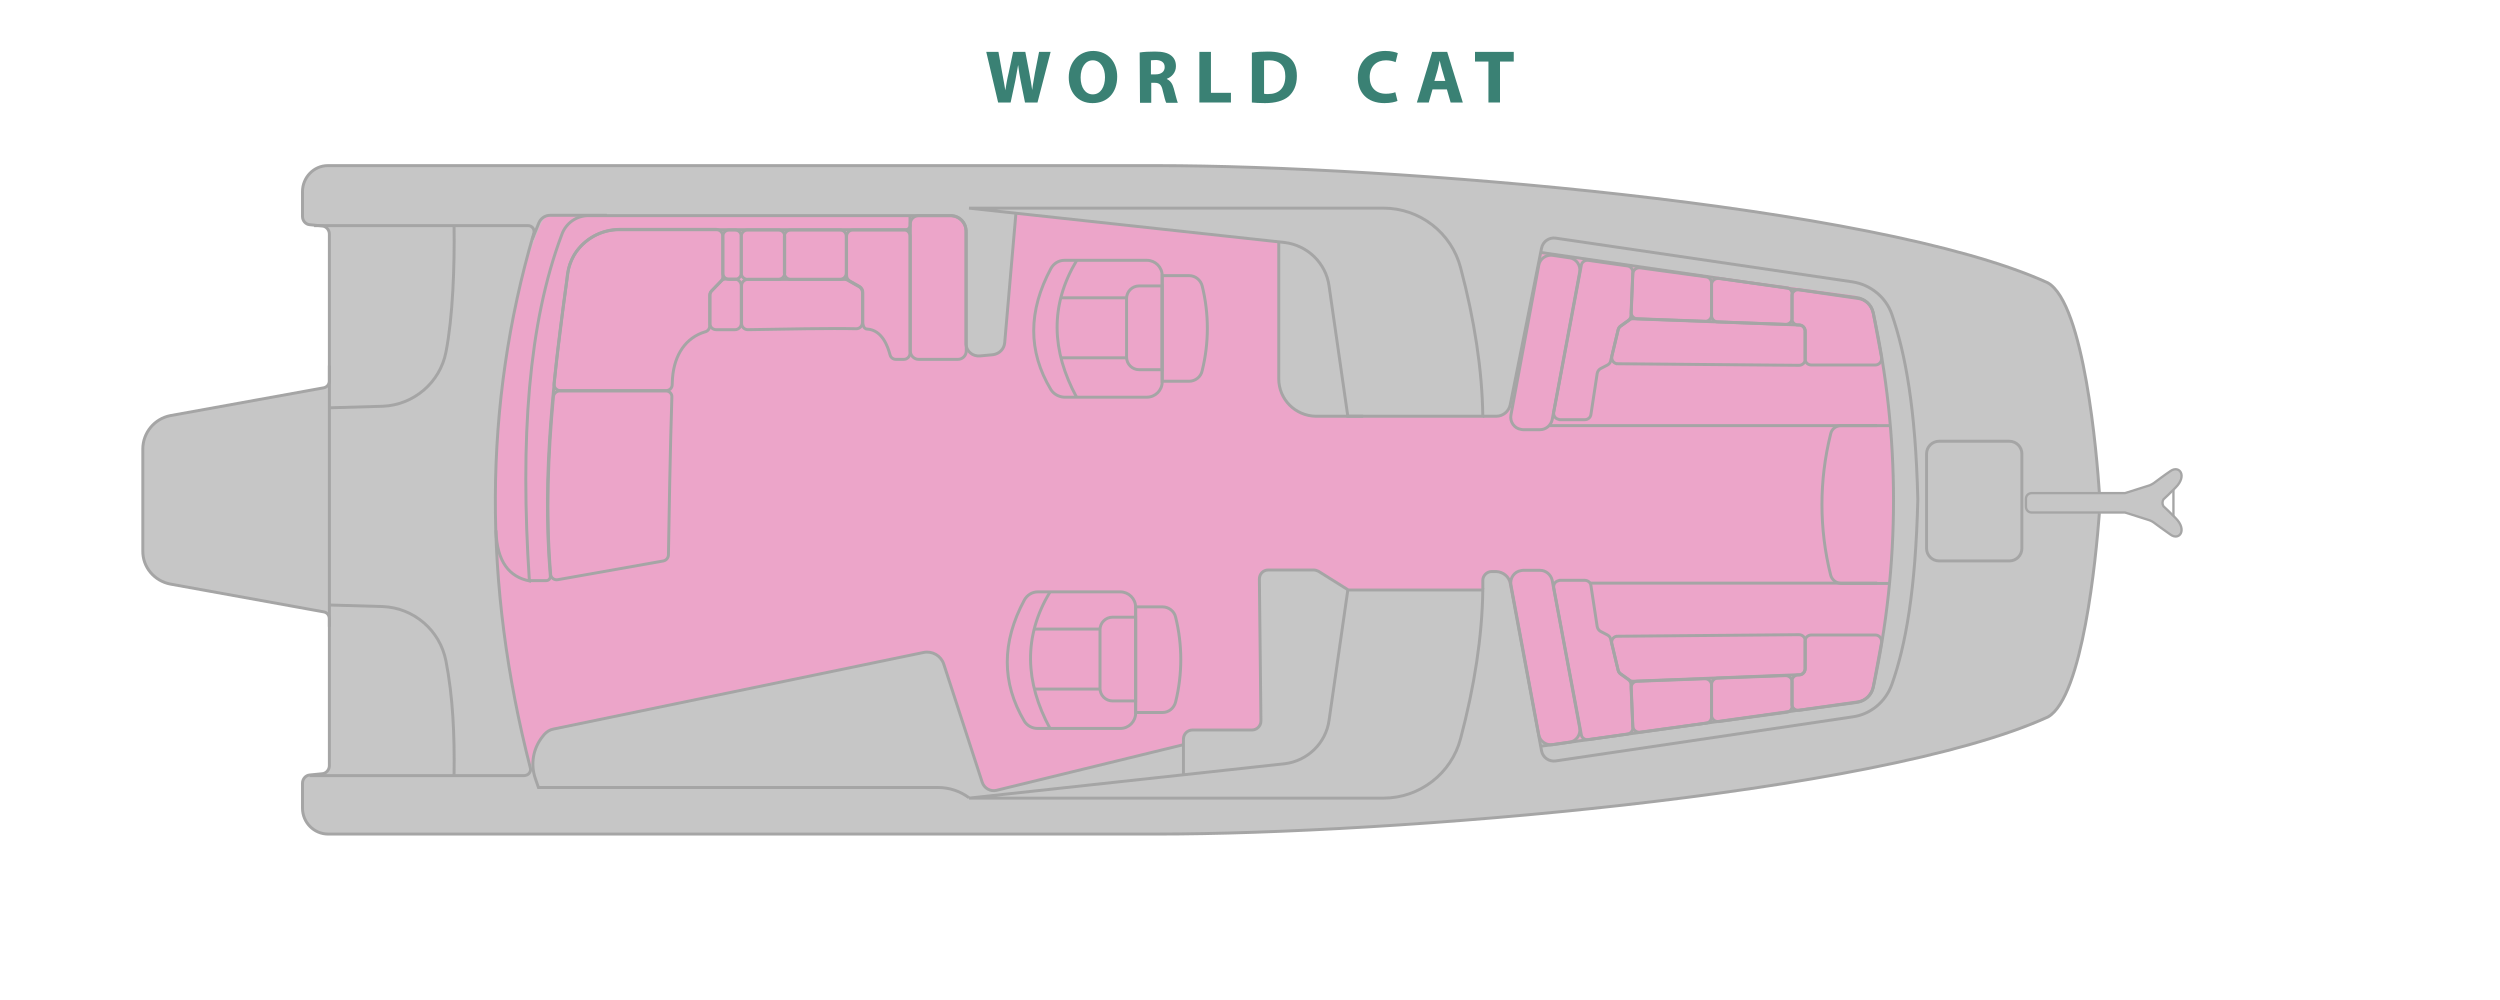 <?xml version="1.0" encoding="UTF-8"?> <!-- Generator: Adobe Illustrator 26.5.0, SVG Export Plug-In . SVG Version: 6.00 Build 0) --> <svg xmlns="http://www.w3.org/2000/svg" xmlns:xlink="http://www.w3.org/1999/xlink" version="1.1" id="Layer_1" x="0px" y="0px" viewBox="0 0 800 320" style="enable-background:new 0 0 800 320;" xml:space="preserve"> <style type="text/css"> .st0{fill:#FFFFFF;} .st1{fill:#231F20;stroke:#FFFFFF;stroke-width:0.95;stroke-miterlimit:10;} .st2{fill:#C6C6C6;} .st3{fill:#ECA5C9;} .st4{fill:none;stroke:#A5A5A5;stroke-width:0.95;stroke-miterlimit:10;} .st5{fill:none;stroke:#A5A5A5;stroke-width:0.75;stroke-miterlimit:10;} .st6{fill:#3A8174;} </style> <g id="Background"> <rect class="st0" width="800" height="320"></rect> </g> <g id="stroke"> <path class="st1" d="M169.7,245.7c-6.1-23.7-9.8-48-11-72.5c0,0,1.3,11.9,10.7,12.8c-2.9-35.2-1.6-74.1,9.5-108.7 c2.2-7,6-8.2,11.6-8.2H304c2.9,0,5.2,2.4,5.1,5.2v36.1c0,1.8,1.4,3.3,3.3,3.3c0.2,0,0.5,0,0.7-0.1h3.4c2.9,0,5.3-2.3,5.5-5.1 l3.1-40.3l84,9.2v43.9c0,6.7,5.3,12.1,12,12.1h0.1l56.8,0.1c2.8,0,5.2-2,5.8-4.8l9.4-47.8l99.7,13.7c3.6,0.5,6.5,3.3,7.2,6.9 c7.9,38.8,7.9,78.9-0.1,117.7c-0.6,3.1-3.1,5.4-6.2,5.9l-97.3,13.4c-1.9,0.3-3.7-1-4-2.9l-9.7-49c-0.4-1.8-2-3.2-3.9-3.2h-1.7 c-1.5,0-2.7,1.2-2.7,2.7l0,0v2.9h-43.2l-10-6.1c-0.2-0.1-0.3-0.1-0.5-0.1h-14.9c-1.8,0-3.3,1.5-3.3,3.3c0,0,0,0,0,0.1l0.9,44.9 c0,1.6-1.2,2.9-2.8,2.9c0,0,0,0-0.1,0h-19.3c-1.4,0-2.6,1.2-2.6,2.6l0,0v2L319,252.8c-2.1,0.5-4.2-0.7-4.8-2.8l-11.8-37 c-0.9-3-4-4.8-7.1-4.2L178,233.1c-2.7,0.6-4.9,2.5-5.8,5.1L169.7,245.7z"></path> <path class="st2" d="M692.3,162c-0.4-0.7-0.4-1.5,0-2.2c0.7-0.6,1.8-1.7,3.9-3.8c3.8-3.8,1.2-7.2-1.6-5.3c-2.1,1.4-4.3,3.1-5.4,3.9 c-0.4,0.3-0.9,0.5-1.3,0.7l-7.9,2.5h-8.1c-0.8-12-4.9-60.5-16.5-67.2c-55-25.2-211.9-37.5-284.9-37.5H105c-4.5,0-8.2,3.7-8.2,8.3 l0,0v8c0,1.3,1,2.4,2.3,2.6l4,0.4c1.3,0.1,2.3,1.3,2.3,2.6v47c0,1.1-0.7,2-1.8,2.2l-49.1,8.9c-5.1,1-8.9,5.4-8.8,10.7v32.5 c0,5.2,3.7,9.7,8.8,10.7l49.1,8.9c1,0.2,1.8,1.1,1.8,2.2v47c0,1.3-1,2.5-2.3,2.6l-4,0.4c-1.3,0.1-2.3,1.3-2.3,2.6v8 c0,4.5,3.6,8.2,8.2,8.3l0,0h265.4c73,0,229.9-12.3,284.9-37.5c11.1-6.4,15.3-50.8,16.4-65.2V164h8.3l7.9,2.5 c0.5,0.2,0.9,0.4,1.3,0.7c1,0.8,3.3,2.4,5.4,3.9c2.8,2,5.4-1.5,1.6-5.3C694.2,163.7,693,162.6,692.3,162z"></path> <path class="st3" d="M190.5,69H304c2.9,0,5.2,2.4,5.1,5.2v36.1c0,1.8,1.4,3.3,3.3,3.3c0.2,0,0.5,0,0.7-0.1h3.4 c2.9,0,5.3-2.2,5.5-5.1l3.1-40.3l84,9.2v43.9c0,6.7,5.3,12.1,12,12.1h0.1l56.8,0.1c2.8,0,5.2-2,5.8-4.8l9.4-47.8l99.7,13.7 c3.6,0.5,6.5,3.3,7.2,6.9c7.9,38.8,7.9,78.9-0.1,117.7c-0.6,3.1-3.1,5.4-6.2,5.9l-97.3,13.4c-1.9,0.3-3.7-1-4-2.9l-9.7-49 c-0.4-1.8-2-3.2-3.9-3.2h-1.7c-1.5,0-2.7,1.2-2.7,2.7l0,0v2.9h-43.2l-10-6.1c-0.2-0.1-0.3-0.1-0.5-0.1h-14.9 c-1.8,0-3.3,1.5-3.3,3.3c0,0,0,0,0,0.1l0.9,44.9c0,1.6-1.2,2.9-2.8,2.9c0,0,0,0-0.1,0h-19.3c-1.4,0-2.6,1.2-2.6,2.6l0,0v2 L319,252.8c-2.1,0.5-4.2-0.7-4.8-2.8l-11.8-37c-0.9-3-4-4.8-7.1-4.2L178,233.1c-2.7,0.6-4.9,2.5-5.8,5.1l-2.5,7.4 c-6.1-23.7-9.8-48-11-72.5c0,0-2.1-64.7,14.5-101.8c0.6-1.3,1.9-2.1,3.3-2.2L190.5,69"></path> <path class="st4" d="M671.8,164.2c-1.1,14.4-5.3,58.7-16.4,65.2c-55,25.2-211.9,37.5-284.9,37.5H105c-4.5,0-8.2-3.7-8.2-8.3l0,0v-8 c0-1.3,1-2.5,2.3-2.6l4-0.4c1.3-0.1,2.3-1.3,2.3-2.6v-47c0-1.1-0.7-2-1.8-2.2l-49.1-8.9c-5.1-1-8.9-5.4-8.8-10.7v-32.5 c0-5.2,3.7-9.7,8.8-10.7l49.1-8.9c1-0.2,1.8-1.1,1.8-2.2v-47c0-1.3-1-2.5-2.3-2.6l-4-0.4c-1.3-0.1-2.3-1.3-2.3-2.6v-8 c0-4.5,3.6-8.3,8.1-8.3c0,0,0,0,0.1,0h265.4c73,0,229.9,12.3,284.9,37.5c11.7,6.7,15.7,55.3,16.5,67.2"></path> <path class="st4" d="M100.5,72.2H169c1.1,0,1.9,0.9,1.9,1.9c0,0.2,0,0.4-0.1,0.6c-16.2,55.2-16.2,112.2-1.1,171 c0.3,1-0.3,2.1-1.4,2.4c-0.2,0-0.3,0.1-0.5,0.1H99.1"></path> <path class="st4" d="M310.1,66.6h132.6c11.6,0,21.8,7.9,24.7,19.1c4.4,16.6,6.9,32.6,7.1,47.5h-43.2l-6-41.7 c-1-7.3-6.9-13-14.2-13.9L310.1,66.6z"></path> <path class="st4" d="M310.1,255.4h132.6c11.6,0,21.8-7.9,24.7-19.1c4.4-16.6,6.9-32.6,7.1-47.5h-43.2l-6,41.7 c-1,7.3-6.9,13-14.2,13.9L310.1,255.4z"></path> <path class="st4" d="M474.5,133.2h4.3c2.2,0,4.1-1.6,4.5-3.8l10-50c0.4-2.1,2.4-3.5,4.5-3.2l95,14c5.8,0.9,10.7,4.9,12.6,10.4 c4.3,12.5,7.6,30.1,8.3,59.2c-0.7,29.1-3.9,46.8-8.3,59.2c-2,5.6-6.8,9.6-12.6,10.4l-95,14.1c-2.1,0.3-4.1-1.1-4.5-3.2l-10-53.6 c-0.4-2.2-2.3-3.7-4.5-3.8h-1.5c-1.5,0-2.8,1.3-2.8,2.8l0,0v2.8"></path> <path class="st4" d="M604.8,136.2h-15.7c-1.6,0-3,1.1-3.3,2.7c-3.7,14.8-3.7,30.3,0,45.1c0.4,1.5,1.7,2.6,3.3,2.7h15.5"></path> <path class="st4" d="M492.4,235.1l-8.9-47.9c-0.4-2.2,1.1-4.3,3.2-4.6c0.2,0,0.4-0.1,0.6-0.1h5.5c1.9,0,3.5,1.4,3.9,3.2l8.8,47.2 c0.4,2.2-1.1,4.3-3.2,4.6h-0.1l-5.4,0.8C494.7,238.6,492.7,237.1,492.4,235.1z"></path> <path class="st4" d="M499.1,185.7h8c1,0,1.9,0.7,2,1.7l2,13.1c0.1,0.6,0.5,1.2,1,1.5l2.3,1.2c0.5,0.3,0.9,0.7,1,1.3l2.4,10 c0.1,0.5,0.4,0.9,0.8,1.2l2.5,1.8c0.5,0.4,0.8,0.9,0.8,1.6l0.6,13.7c0.1,1-0.7,2-1.7,2.1l-12.6,1.8c-1.1,0.1-2.1-0.6-2.2-1.7 l-8.8-46.9c-0.2-1.1,0.5-2.1,1.6-2.3C498.9,185.7,499,185.7,499.1,185.7z"></path> <path class="st4" d="M600.1,203.2c1.1,0,2,0.9,2,2c0,0.1,0,0.3,0,0.4l-2.6,14c-0.5,2.7-2.7,4.9-5.5,5.2l-18.3,2.5 c-1.1,0.1-2.1-0.6-2.3-1.7c0-0.1,0-0.2,0-0.3V218c0-1.1,0.9-2,1.9-2h0.4c1.1,0,1.9-0.9,1.9-2v-8.8c0-1.1,0.9-2,2-2H600.1z"></path> <path class="st4" d="M547.7,219.2v10.2c0,1-0.7,1.9-1.7,2l-21.2,2.9c-1.1,0.1-2.1-0.6-2.3-1.7c0-0.1,0-0.1,0-0.2l-0.5-12.3 c-0.1-1.1,0.8-2.1,1.9-2.1l0,0l21.7-0.8c1.1,0,2,0.8,2.1,1.9C547.7,219.1,547.7,219.2,547.7,219.2z"></path> <path class="st4" d="M573.5,218.2v7.7c0,1-0.7,1.9-1.7,2l-21.8,3c-1.1,0.1-2.1-0.6-2.3-1.7c0-0.1,0-0.2,0-0.3V219 c0-1.1,0.9-2,1.9-2l21.8-0.8c1.1,0,2,0.8,2.1,1.9C573.5,218.1,573.5,218.2,573.5,218.2z"></path> <path class="st4" d="M517.7,203.6l58-0.5c1.1,0,2,0.9,2,2v8.8c0,1.1-0.9,2-1.9,2l-53.2,2.1c-0.4,0-0.9-0.1-1.2-0.4l-2.8-2 c-0.4-0.3-0.7-0.7-0.8-1.2l-2-8.4c-0.3-1.1,0.4-2.2,1.5-2.4C517.4,203.7,517.5,203.6,517.7,203.6z"></path> <path class="st4" d="M492.4,84.9l-8.9,47.9c-0.4,2.2,1.1,4.3,3.2,4.6c0.2,0,0.4,0.1,0.6,0.1h5.5c1.9,0,3.5-1.4,3.9-3.2l8.8-47.2 c0.4-2.2-1.1-4.3-3.2-4.6h-0.1l-5.4-0.8C494.7,81.4,492.7,82.9,492.4,84.9z"></path> <path class="st4" d="M499.1,134.3h8c1,0,1.9-0.7,2-1.7l2-13.1c0.1-0.6,0.5-1.2,1-1.5l2.3-1.2c0.5-0.3,0.9-0.7,1-1.3l2.4-10 c0.1-0.5,0.4-0.9,0.8-1.2l2.5-1.8c0.5-0.4,0.8-0.9,0.8-1.6l0.6-13.7c0.1-1-0.7-2-1.7-2.1l-12.6-1.8c-1.1-0.1-2.1,0.6-2.2,1.7 l-8.8,46.9c-0.2,1.1,0.5,2.1,1.6,2.3C498.9,134.3,499,134.3,499.1,134.3z"></path> <path class="st4" d="M600.1,116.8c1.1,0,2-0.9,2-2c0-0.1,0-0.3,0-0.4l-2.6-14c-0.5-2.7-2.7-4.9-5.5-5.2l-18.3-2.5 c-1.1-0.1-2.1,0.6-2.3,1.7c0,0.1,0,0.2,0,0.3v7.3c0,1.1,0.9,2,1.9,2h0.4c1.1,0,1.9,0.9,1.9,2v8.8c0,1.1,0.9,2,2,2L600.1,116.8z"></path> <path class="st4" d="M547.7,100.8V90.6c0-1-0.7-1.9-1.7-2l-21.2-2.9c-1.1-0.1-2.1,0.6-2.3,1.7c0,0.1,0,0.1,0,0.2L522,99.9 c-0.1,1.1,0.8,2.1,1.9,2.1l0,0l21.7,0.8C546.7,102.9,547.7,102,547.7,100.8C547.7,100.9,547.7,100.8,547.7,100.8z"></path> <path class="st4" d="M573.5,101.8v-7.7c0-1-0.7-1.9-1.7-2l-21.8-3c-1.1-0.1-2.1,0.6-2.3,1.7c0,0.1,0,0.2,0,0.3v9.9 c0,1.1,0.9,2,1.9,2l21.8,0.8c1.1,0,2-0.8,2.1-1.9C573.5,101.9,573.5,101.8,573.5,101.8z"></path> <path class="st4" d="M517.7,116.4l58,0.5c1.1,0,2-0.9,2-2V106c0-1.1-0.9-2-1.9-2l-53.2-2c-0.4,0-0.9,0.1-1.2,0.4l-2.8,2 c-0.4,0.3-0.7,0.7-0.8,1.2l-2,8.4c-0.2,1.1,0.4,2.1,1.5,2.4C517.4,116.3,517.6,116.4,517.7,116.4z"></path> <line class="st4" x1="495.8" y1="136.2" x2="600.7" y2="136.2"></line> <line class="st4" x1="600.7" y1="186.6" x2="508.8" y2="186.6"></line> <path class="st4" d="M378.7,238.3l-59.8,14.6c-2,0.5-4-0.7-4.6-2.6L302,212.5c-0.9-2.7-3.7-4.3-6.5-3.7l-118.4,24.5 c-1.2,0.2-2.2,0.9-3,1.8l-0.4,0.5c-3.1,3.8-4,8.9-2.4,13.5l1,2.9h127.9c3.6,0,7.1,1.2,9.9,3.3l0,0"></path> <path class="st4" d="M325.1,68.2l-3.6,41.5c-0.2,2-1.7,3.5-3.7,3.8l-4.2,0.4c-2.3,0.2-4.3-1.4-4.5-3.7c0-0.1,0-0.3,0-0.4v-36 c0-2.6-2-4.7-4.6-4.8l0,0H188.3c-3.8,0-7.2,2.4-8.5,6c-10.7,28.3-13.4,65.3-10.4,110.9c-6.3-1.3-10.4-5.9-10.7-16.2"></path> <path class="st4" d="M291.2,69v3.1c0,0.8-0.6,1.4-1.4,1.4l0,0h-91.6c-5.9,0-11.3,3-14.4,8c-0.1,0.1-0.1,0.2-0.2,0.3 c-1,1.8-1.7,3.7-1.9,5.7c-4.3,31.5-8.4,63.4-5.6,96.8c0.1,0.8-0.5,1.5-1.3,1.5h-0.1h-5.4"></path> <path class="st4" d="M215,127.1c-0.5,14.1-1,43.2-1.1,50.4c0,1-0.7,1.8-1.6,2l-33.8,6c-1.1,0.2-2.1-0.5-2.3-1.6c0-0.1,0-0.1,0-0.2 c-1.6-19.4-0.8-38.3,0.9-56.8c0.1-1,1-1.8,2-1.8h34C214.2,125.1,215.1,126,215,127.1C215,127,215,127.1,215,127.1z"></path> <path class="st4" d="M231.3,75.6v13c0,0.5-0.2,1-0.6,1.4l-3,3.1c-0.4,0.4-0.6,0.9-0.6,1.4v9.8c0,0.9-0.6,1.7-1.5,1.9 c-6,1.8-9.8,7.1-10.4,14.8c0,0.6-0.1,1.3-0.1,2.1c0,1.1-0.9,1.9-2,1.9h-33.8c-1.1,0-2-0.9-2-2c0-0.1,0-0.2,0-0.3 c1.1-11.2,2.6-22.3,4.1-33.3c0.2-2.8,1-5.5,2.4-7.9c0,0,0.1-0.1,0.1-0.2c3.1-4.9,8.6-7.9,14.4-7.9h30.9 C230.4,73.5,231.3,74.4,231.3,75.6C231.3,75.5,231.3,75.5,231.3,75.6z"></path> <path class="st4" d="M237.2,91.4v12.1c0,1.1-0.9,2-2,2c-2,0-3.7,0-4.9,0c-0.4,0-0.7,0-1.1,0c-1.1,0-2-0.8-2-1.9c0,0,0,0,0-0.1v-9.1 c0-0.5,0.2-1,0.6-1.4l3-3.1c0.4-0.4,0.9-0.6,1.4-0.6h3.1C236.3,89.4,237.2,90.3,237.2,91.4L237.2,91.4z"></path> <path class="st4" d="M237.2,75.6v11.8c0,1.1-0.9,2-2,2h-1.9c-1.1,0-2-0.9-2-2V75.6c0-1.1,0.9-2,2-2h1.9 C236.3,73.6,237.2,74.4,237.2,75.6z"></path> <path class="st4" d="M251.1,75.6v11.8c0,1.1-0.9,2-2,2h-9.9c-1.1,0-2-0.9-2-2V75.6c0-1.1,0.9-2,2-2h9.9 C250.2,73.6,251.1,74.4,251.1,75.6z"></path> <path class="st4" d="M276,93.6v9.6c0,1.1-0.9,2-2,2c-7.7-0.2-23.8,0.1-34.7,0.3c-1.1,0-2-0.9-2-2V91.4c0-1.1,0.9-2,2-2h31 c0.4,0,0.7,0.1,1,0.3l3.7,2.1C275.6,92.2,276,92.9,276,93.6z"></path> <path class="st4" d="M291.2,75.6V113c0,1.1-0.9,2-2,2h-2.5c-0.9,0-1.7-0.6-1.9-1.5c-0.7-2.6-2.5-7.9-7.3-8.2 c-1.4,0-1.4-2.1-1.4-2.1v-9.7c0-0.7-0.4-1.4-1-1.8l-3.2-1.8c-0.6-0.4-1-1-1-1.8V75.6c0-1.1,0.9-2,2-2h16.4 C290.3,73.5,291.2,74.4,291.2,75.6C291.2,75.5,291.2,75.5,291.2,75.6z"></path> <path class="st4" d="M270.8,75.6v11.8c0,1.1-0.9,2-2,2H253c-1.1,0-2-0.9-2-2V75.6c0-1.1,0.9-2,2-2h15.8 C269.9,73.6,270.8,74.4,270.8,75.6z"></path> <line class="st4" x1="177.1" y1="125" x2="177.1" y2="125"></line> <path class="st4" d="M409.2,77.4v43.8c0,6.6,5.3,11.9,11.9,12h15.1"></path> <path class="st4" d="M378.7,248.3v-11.8c0-1.6,1.3-2.9,2.9-2.9h19c1.6,0,2.9-1.3,2.9-2.9l0,0l-0.5-45.4c0-1.6,1.2-2.9,2.8-2.9l0,0 h14.6c0.5,0,1.1,0.2,1.5,0.4l9.4,5.9"></path> <path class="st5" d="M650.1,164H680l7.9,2.5c0.5,0.2,0.9,0.4,1.3,0.7c1,0.8,3.3,2.4,5.4,3.9c2.8,2,5.4-1.5,1.6-5.3 c-2.1-2.1-3.2-3.2-3.9-3.8c-0.4-0.7-0.4-1.5,0-2.2c0.7-0.6,1.8-1.7,3.9-3.8c3.8-3.8,1.2-7.2-1.6-5.3c-2.1,1.4-4.3,3.1-5.4,3.9 c-0.4,0.3-0.9,0.5-1.3,0.7l-7.9,2.5h-29.9c-1,0-1.8,0.8-1.8,1.8l0,0v2.5C648.3,163.2,649.1,164,650.1,164z"></path> <line class="st5" x1="695.5" y1="165.1" x2="695.5" y2="156.7"></line> <path class="st4" d="M620.5,141.2H643c2.2,0,4,1.8,4,4v30.3c0,2.2-1.8,4-4,4h-22.5c-2.2,0-4-1.8-4-4v-30.3 C616.5,143,618.3,141.2,620.5,141.2z"></path> <line class="st4" x1="105.4" y1="117" x2="105.4" y2="200.6"></line> <path class="st4" d="M105.4,193.6l17.1,0.5c9.9,0.4,18.3,7.6,20.2,17.4c2.2,11.2,2.8,23.6,2.6,36.6"></path> <path class="st4" d="M105.4,130.5l17.1-0.5c9.9-0.4,18.3-7.6,20.2-17.3c2.2-11.2,2.8-27.5,2.6-40.5"></path> <path class="st4" d="M294,69h10c2.9,0,5.2,2.3,5.2,5.2v38.1c0,1.5-1.2,2.7-2.7,2.7H294c-1.5,0-2.7-1.2-2.7-2.7V71.8 C291.2,70.3,292.4,69,294,69L294,69z"></path> <path class="st4" d="M340.5,127.1H367c2.7,0,4.9-2.2,4.9-4.9l0,0v-34c0-2.7-2.2-4.9-4.9-4.9l0,0h-26.4c-1.8,0-3.4,1-4.3,2.6 c-7.3,13.6-7.4,26.5,0,38.8C337.2,126.1,338.8,127,340.5,127.1z"></path> <path class="st4" d="M380.5,122h-8.6V88.2h8.6c2,0,3.7,1.4,4.2,3.3c2.2,8.9,2.2,18.2,0,27.1C384.3,120.6,382.5,122,380.5,122z"></path> <path class="st4" d="M364.5,91.5h7.4l0,0v26.8l0,0h-7.4c-2.2,0-4-1.8-4-4V95.5C360.5,93.3,362.3,91.5,364.5,91.5z"></path> <path class="st4" d="M344.5,127.1c-8-14.8-8.6-29.3,0-43.7"></path> <line class="st4" x1="360.5" y1="95.3" x2="339.5" y2="95.3"></line> <line class="st4" x1="360.5" y1="114.5" x2="339.7" y2="114.5"></line> <path class="st4" d="M332,233.1h26.5c2.7,0,4.9-2.2,4.9-4.9l0,0v-33.9c0-2.7-2.2-4.9-4.9-4.9l0,0h-26.4c-1.8,0-3.4,1-4.3,2.6 c-7.3,13.5-7.3,26.5,0,38.8C328.7,232.2,330.3,233.1,332,233.1z"></path> <path class="st4" d="M372,228h-8.6v-33.8h8.6c2,0,3.8,1.4,4.2,3.3c2.2,8.9,2.2,18.2,0,27.1C375.7,226.6,374,228,372,228z"></path> <path class="st4" d="M356,197.5h7.4l0,0v26.8l0,0H356c-2.2,0-4-1.8-4-4v-18.8C352,199.3,353.8,197.5,356,197.5z"></path> <path class="st4" d="M336,233.1c-8-14.8-8.6-29.4,0-43.7"></path> <line class="st4" x1="352" y1="201.3" x2="331" y2="201.3"></line> <line class="st4" x1="352" y1="220.5" x2="331.1" y2="220.5"></line> <path class="st4" d="M493.1,80.8l101.5,14.7c2.4,0.3,4.3,2.1,4.8,4.5c8.7,39.6,8.7,80.5,0,120.1c-0.5,2.3-2.4,4.1-4.8,4.5 L493,238.8"></path> <path class="st4" d="M170.3,76.6l2.1-5.2c0.6-1.5,2-2.5,3.6-2.5h18.2"></path> </g> <g> <path class="st6" d="M319.4,32.8l-3.8-16.2h3.9l1.2,6.7c0.4,1.9,0.7,4,1,5.6l0,0c0.3-1.8,0.6-3.7,1.1-5.7l1.4-6.6h3.9l1.3,6.8 c0.4,1.9,0.6,3.6,0.9,5.4l0,0c0.2-1.8,0.6-3.7,0.9-5.6l1.3-6.6h3.7L332,32.8h-4l-1.4-7c-0.3-1.6-0.6-3.1-0.8-5l0,0 c-0.3,1.8-0.6,3.4-0.9,5l-1.5,7C323.4,32.8,319.4,32.8,319.4,32.8z"></path> <path class="st6" d="M357.5,24.5c0,5.3-3.2,8.5-7.9,8.5c-4.8,0-7.6-3.6-7.6-8.2c0-4.8,3.1-8.5,7.9-8.5 C354.8,16.4,357.5,20.1,357.5,24.5z M345.8,24.8c0,3.2,1.5,5.4,3.9,5.4c2.5,0,3.9-2.4,3.9-5.5c0-2.9-1.4-5.4-3.9-5.4 C347.3,19.3,345.8,21.6,345.8,24.8z"></path> <path class="st6" d="M364.7,16.8c1.2-0.2,2.9-0.3,4.9-0.3c2.4,0,4.1,0.4,5.2,1.3c1,0.8,1.5,1.9,1.5,3.4c0,2.1-1.5,3.5-2.9,4v0.1 c1.1,0.5,1.8,1.5,2.2,3c0.5,1.8,1,3.9,1.3,4.6h-3.7c-0.3-0.5-0.6-1.8-1.1-3.8c-0.4-2-1.1-2.6-2.6-2.6h-1.1v6.4h-3.6L364.7,16.8 L364.7,16.8z M368.4,23.8h1.4c1.8,0,2.9-0.9,2.9-2.3c0-1.5-1-2.2-2.7-2.3c-0.9,0-1.4,0.1-1.7,0.1v4.5 C368.3,23.8,368.4,23.8,368.4,23.8z"></path> <path class="st6" d="M383.8,16.6h3.7v13.1h6.4v3.1h-10.1V16.6z"></path> <path class="st6" d="M400.8,16.8c1.3-0.2,3.1-0.3,4.9-0.3c3.1,0,5.1,0.6,6.6,1.7c1.7,1.2,2.7,3.2,2.7,6.1c0,3.1-1.1,5.2-2.7,6.6 c-1.7,1.4-4.3,2.1-7.5,2.1c-1.9,0-3.2-0.1-4.2-0.2v-16H400.8z M404.5,30c0.3,0.1,0.8,0.1,1.3,0.1c3.3,0,5.5-1.8,5.5-5.7 c0-3.4-1.9-5.1-5.1-5.1c-0.8,0-1.3,0.1-1.7,0.1L404.5,30L404.5,30z"></path> <path class="st6" d="M447.2,32.3c-0.7,0.3-2.2,0.7-4.2,0.7c-5.6,0-8.5-3.5-8.5-8.1c0-5.5,3.9-8.6,8.8-8.6c1.9,0,3.3,0.4,4,0.7 l-0.7,2.9c-0.7-0.3-1.8-0.6-3.1-0.6c-2.9,0-5.2,1.8-5.2,5.4c0,3.2,1.9,5.3,5.2,5.3c1.1,0,2.3-0.2,3-0.5L447.2,32.3z"></path> <path class="st6" d="M458.4,28.6l-1.2,4.2h-3.8l4.9-16.2h4.8l5,16.2h-3.9l-1.2-4.2C463,28.6,458.4,28.6,458.4,28.6z M462.5,25.9 l-1-3.4c-0.3-1-0.6-2.2-0.8-3.1l0,0c-0.2,1-0.5,2.2-0.7,3.1l-1,3.4H462.5z"></path> <path class="st6" d="M476.3,19.7H472v-3.1h12.4v3.1H480v13.1h-3.7V19.7z"></path> </g> </svg> 